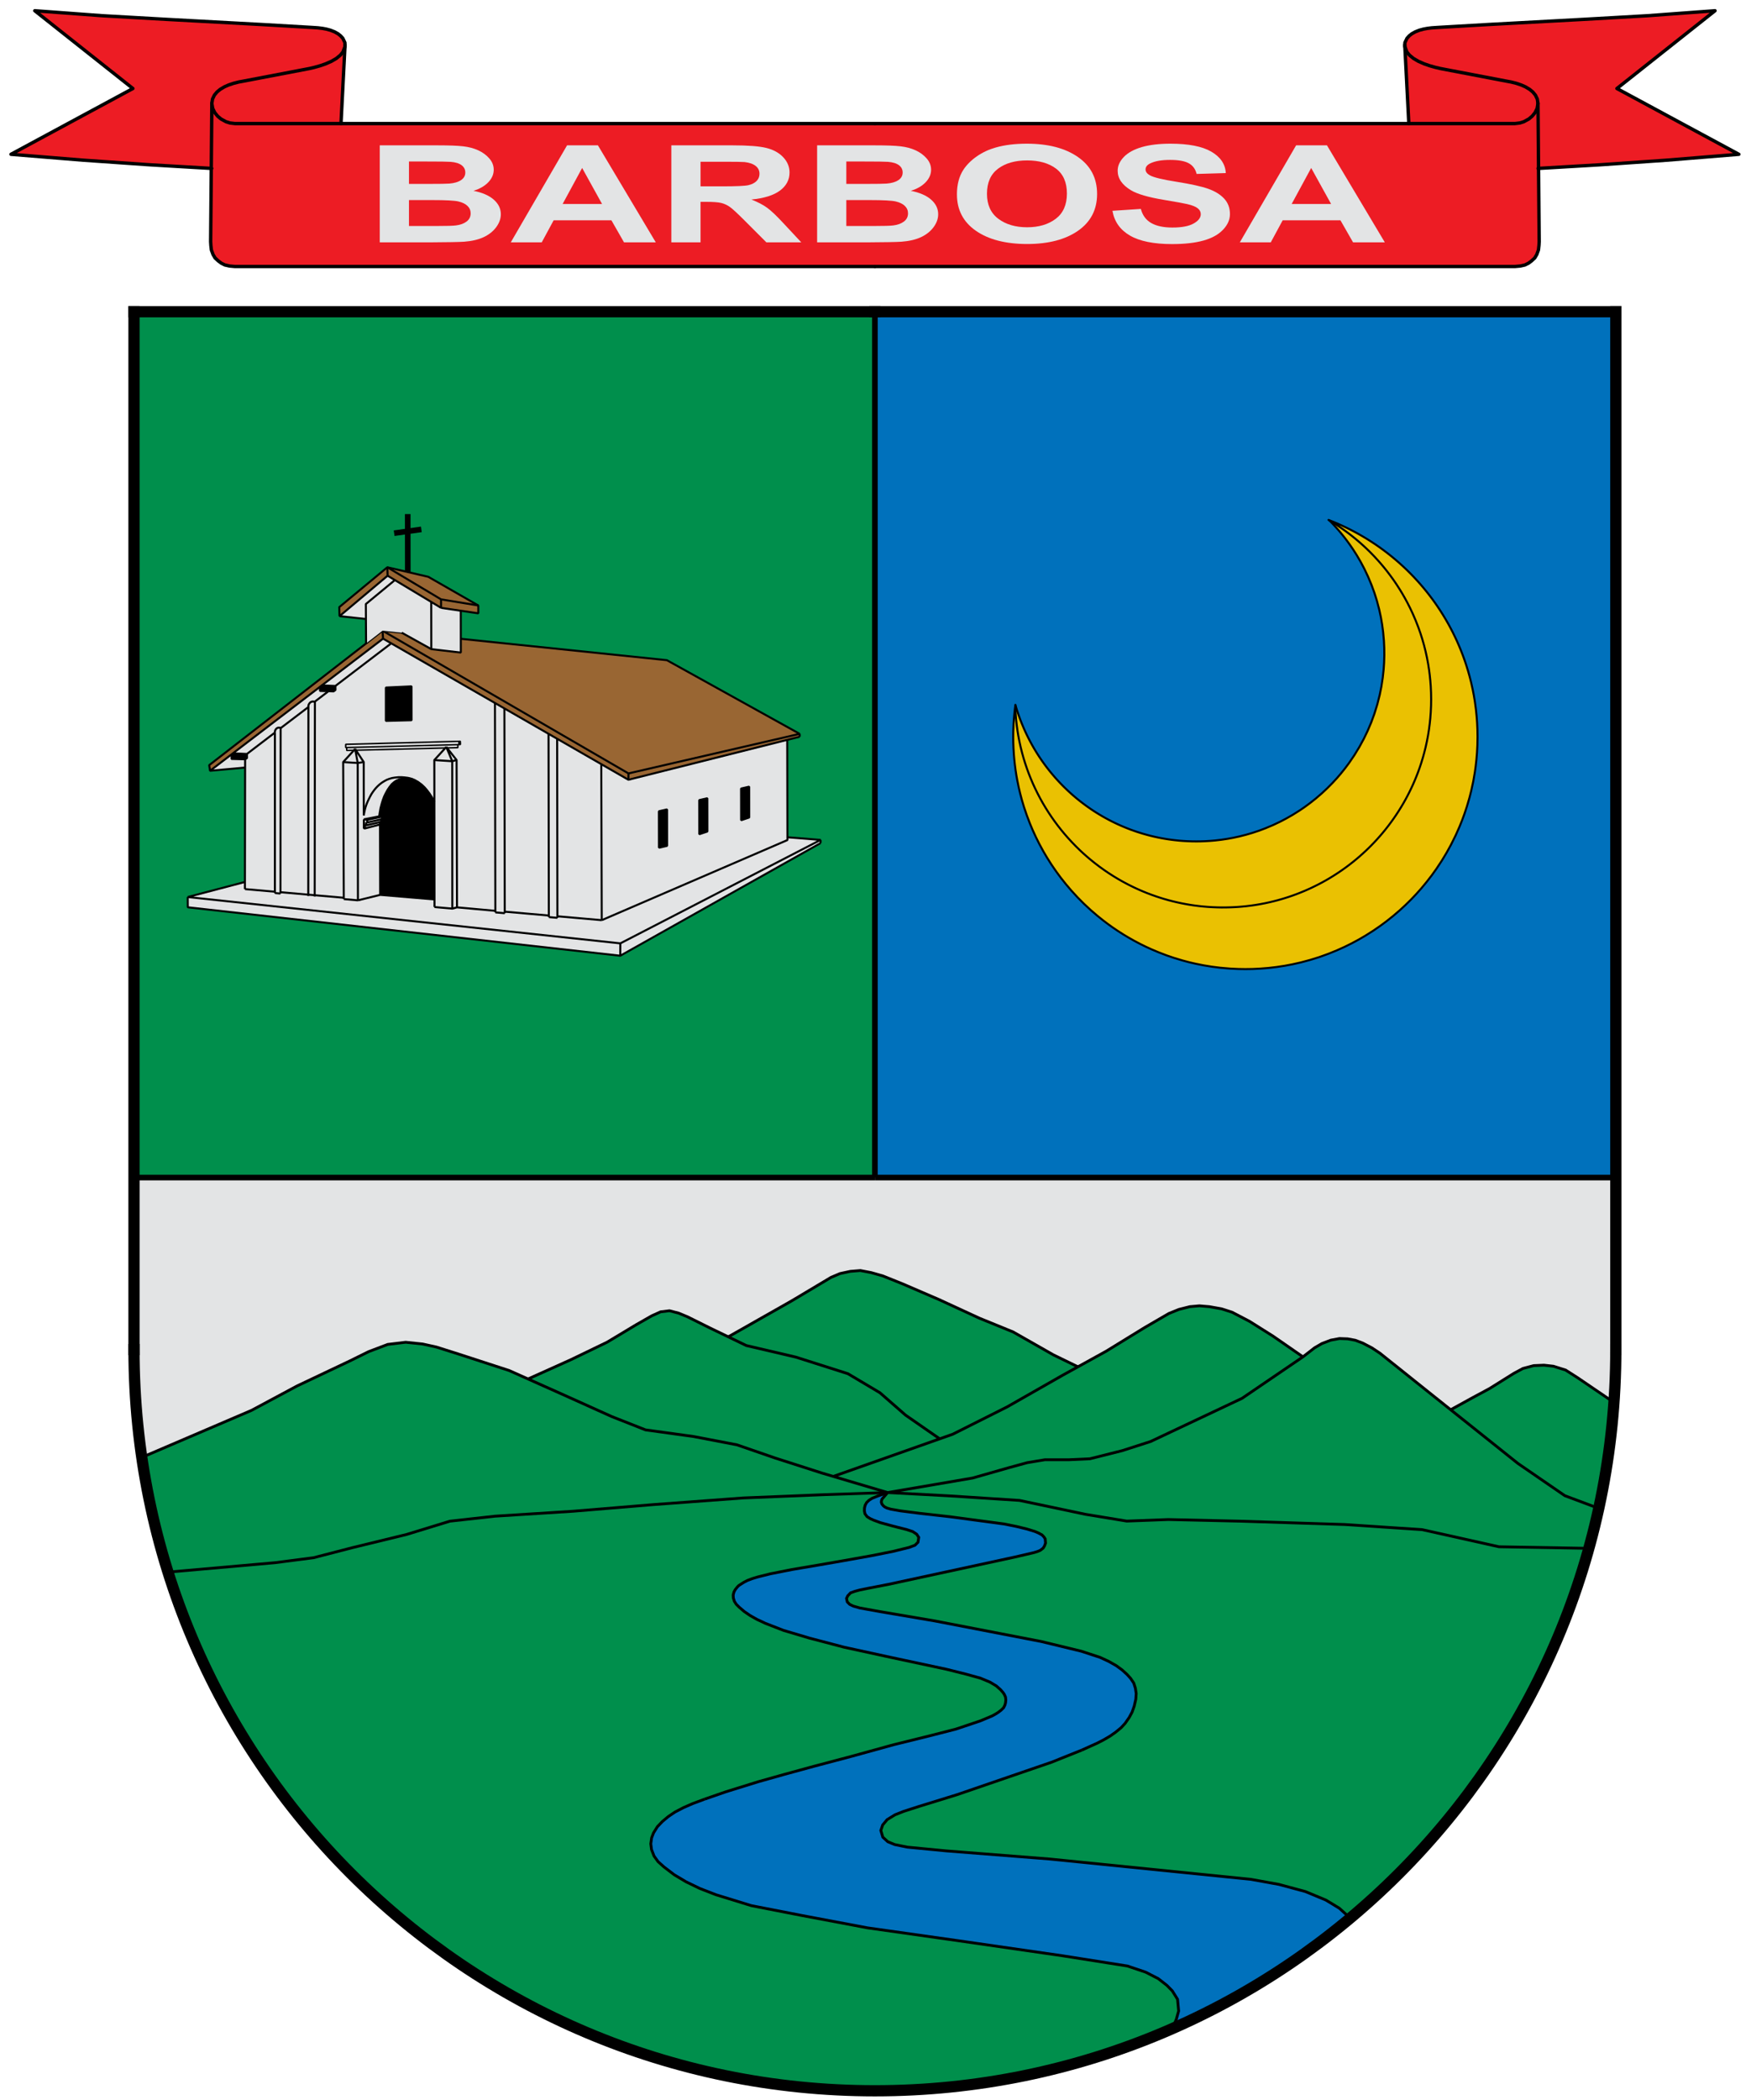 <?xml version="1.0" encoding="UTF-8" standalone="no"?>
<!-- Creator: CorelDRAW -->
<svg
   xmlns:dc="http://purl.org/dc/elements/1.1/"
   xmlns:cc="http://web.resource.org/cc/"
   xmlns:rdf="http://www.w3.org/1999/02/22-rdf-syntax-ns#"
   xmlns:svg="http://www.w3.org/2000/svg"
   xmlns="http://www.w3.org/2000/svg"
   xmlns:sodipodi="http://sodipodi.sourceforge.net/DTD/sodipodi-0.dtd"
   xmlns:inkscape="http://www.inkscape.org/namespaces/inkscape"
   xml:space="preserve"
   width="155.9mm"
   height="186.9mm"
   style="shape-rendering:geometricPrecision; text-rendering:geometricPrecision; image-rendering:optimizeQuality; fill-rule:evenodd; clip-rule:evenodd"
   viewBox="0 0 155.9 186.9"
   sodipodi:version="0.32"
   inkscape:version="0.45.1"
   version="1.0"
   sodipodi:docbase="C:\Documents and Settings\Administrador\Mis documentos\Mis imágenes"
   sodipodi:docname="Escudo de Barbosa 3.svg"
   inkscape:output_extension="org.inkscape.output.svg.inkscape"
   id="svg2"><sodipodi:namedview
   inkscape:window-height="721"
   inkscape:window-width="1024"
   inkscape:pageshadow="2"
   inkscape:pageopacity="0.0"
   guidetolerance="10.0"
   gridtolerance="10.0"
   objecttolerance="10.0"
   borderopacity="1.0"
   bordercolor="#666666"
   pagecolor="#ffffff"
   id="namedview255"
   inkscape:zoom="0.57078653"
   inkscape:cx="276.20078"
   inkscape:cy="261.0433"
   inkscape:window-x="-4"
   inkscape:window-y="-4"
   inkscape:current-layer="svg2" />
 <defs
   id="defs4">
  <style
   type="text/css"
   id="style6">
   
    .str1 {stroke:black;stroke-width:0.13;stroke-linejoin:bevel}
    .str3 {stroke:black;stroke-width:0.18;stroke-linejoin:round}
    .str2 {stroke:black;stroke-width:0.18;stroke-linejoin:bevel}
    .str4 {stroke:black;stroke-width:0.25}
    .str5 {stroke:black;stroke-width:0.3;stroke-linecap:round;stroke-linejoin:round}
    .str6 {stroke:black;stroke-width:0.5}
    .str0 {stroke:black;stroke-width:0.5;stroke-linejoin:bevel}
    .str7 {stroke:black;stroke-width:1;stroke-linecap:square}
    .fil8 {fill:none}
    .fil7 {fill:black}
    .fil2 {fill:#0071BC}
    .fil0 {fill:#008F4C}
    .fil6 {fill:#996633}
    .fil1 {fill:#E3E4E5}
    .fil3 {fill:#EAC102}
    .fil4 {fill:#ED1C24}
    .fil5 {fill:#E3E4E5;fill-rule:nonzero}
   
  </style>
 </defs>
 <g
   id="fondo">
  <sodipodi:namedview
   id="base"
   pagecolor="#ffffff"
   bordercolor="#666666"
   borderopacity="1.0"
   gridtolerance="10000"
   guidetolerance="10"
   objecttolerance="10"
   inkscape:pageopacity="0.0"
   inkscape:pageshadow="2"
   inkscape:zoom="0.34716322"
   inkscape:cx="151.39335"
   inkscape:cy="693.47191"
   inkscape:document-units="px"
   inkscape:current-layer="layer1"
   inkscape:window-width="1280"
   inkscape:window-height="753"
   inkscape:window-x="-4"
   inkscape:window-y="-4"
   showguides="true"
   showgrid="false"
   inkscape:guide-bbox="true"
   height="975px"
   width="550px" />
  <g
   id="layer4"
   inkscape:groupmode="layer"
   inkscape:label="Piezas">
  </g>
  <g
   id="layer5"
   inkscape:groupmode="layer"
   inkscape:label="Muebles">
  </g>
  <g
   id="layer2"
   inkscape:groupmode="layer"
   inkscape:label="Ornamento">
  </g>
  <g
   id="layer6"
   inkscape:groupmode="layer"
   inkscape:label="Borde 3px">
  </g>
  <polygon
   class="fil0"
   points="77.897,104.799 77.897,27.741 11.93,27.741 11.93,104.799 "
   id="polygon15" />
  <path
   class="fil1"
   d="M143.864 104.799l-65.967 0 -65.967 0 -0 15.306c0,36.433 29.535,65.967 65.967,65.967 36.432,0 65.967,-29.534 65.967,-65.967l0 -15.306z"
   id="path17" />
  <polygon
   class="fil2"
   points="77.897,104.799 143.864,104.799 143.864,27.741 77.897,27.741 "
   id="polygon19" />
  <polygon
   class="fil3"
   points="112.658,73.718 112.058,73.942 111.474,74.135 110.941,74.29 110.373,74.435 109.794,74.561 109.319,74.648 108.751,74.734 108.195,74.799 107.78,74.835 107.294,74.865 106.891,74.879 106.511,74.883 106.109,74.878 105.718,74.864 105.327,74.841 104.984,74.814 104.604,74.775 104.296,74.737 104.012,74.697 103.679,74.644 103.384,74.591 103.088,74.532 102.779,74.465 102.496,74.398 102.234,74.331 101.999,74.267 101.772,74.202 101.499,74.119 101.228,74.032 100.966,73.942 100.669,73.835 100.375,73.722 100.08,73.602 99.782,73.475 99.487,73.342 99.238,73.224 98.953,73.083 98.68,72.941 98.442,72.813 98.169,72.659 97.848,72.469 97.627,72.333 97.388,72.181 97.166,72.033 96.928,71.87 96.692,71.702 96.467,71.535 96.272,71.387 96.093,71.246 95.902,71.093 95.737,70.955 95.561,70.805 95.403,70.666 95.219,70.501 95.056,70.349 94.901,70.202 94.742,70.047 94.587,69.892 94.415,69.715 94.257,69.547 94.12,69.399 93.977,69.239 93.825,69.065 93.696,68.914 93.562,68.752 93.442,68.605 93.319,68.449 93.195,68.289 93.077,68.133 92.924,67.924 92.757,67.688 92.579,67.427 92.447,67.226 92.295,66.987 92.164,66.774 92.015,66.521 91.873,66.272 91.726,66.001 91.583,65.728 91.441,65.443 91.311,65.169 91.189,64.898 91.075,64.634 90.958,64.349 90.847,64.065 90.73,63.744 90.635,63.471 90.553,63.221 90.493,63.025 90.405,62.729 90.406,63.162 90.43,63.566 90.468,64.029 90.528,64.564 90.593,65.038 90.665,65.479 90.751,65.931 90.873,66.488 91.004,67.011 91.141,67.5 91.273,67.927 91.429,68.39 91.594,68.841 91.778,69.302 91.966,69.743 92.152,70.148 92.379,70.611 92.611,71.053 92.841,71.466 93.111,71.919 93.359,72.311 93.626,72.711 93.915,73.12 94.209,73.514 94.514,73.899 94.763,74.2 95.071,74.554 95.467,74.985 95.817,75.344 96.14,75.659 96.407,75.909 96.727,76.194 97.041,76.462 97.46,76.802 97.884,77.126 98.312,77.434 98.706,77.702 99.169,77.998 99.569,78.239 99.994,78.48 100.458,78.726 100.828,78.911 101.11,79.045 101.444,79.196 101.771,79.337 102.116,79.477 102.519,79.63 102.947,79.781 103.324,79.905 103.657,80.007 104.058,80.12 104.462,80.224 104.842,80.313 105.22,80.394 105.587,80.464 105.942,80.525 106.322,80.582 106.724,80.633 107.081,80.672 107.507,80.708 107.945,80.736 108.396,80.753 108.763,80.76 109.118,80.759 109.545,80.749 109.936,80.732 110.291,80.709 110.599,80.683 110.942,80.649 111.393,80.594 111.808,80.534 112.223,80.463 112.638,80.383 112.992,80.307 113.395,80.211 113.751,80.119 114.119,80.015 114.46,79.911 114.77,79.811 115.089,79.701 115.445,79.571 115.787,79.437 116.131,79.296 116.428,79.166 116.747,79.021 117.091,78.855 117.436,78.68 117.731,78.524 118.037,78.354 118.313,78.194 118.631,78.001 118.937,77.807 119.214,77.625 119.51,77.422 119.815,77.204 120.134,76.965 120.48,76.695 120.774,76.454 121.061,76.209 121.337,75.963 121.578,75.741 121.845,75.485 122.112,75.219 122.351,74.971 122.58,74.725 122.843,74.43 123.073,74.163 123.325,73.857 123.607,73.498 123.846,73.179 124.084,72.847 124.282,72.559 124.522,72.193 124.75,71.826 124.97,71.455 125.157,71.121 125.295,70.863 125.468,70.528 125.624,70.208 125.79,69.852 125.952,69.482 126.084,69.162 126.242,68.758 126.402,68.316 126.544,67.89 126.696,67.389 126.813,66.964 126.931,66.491 127.05,65.948 127.144,65.451 127.224,64.957 127.295,64.413 127.347,63.917 127.387,63.372 127.413,62.805 127.421,62.241 127.412,61.647 127.386,61.079 127.348,60.582 127.292,60.039 127.233,59.588 127.151,59.07 127.049,58.528 126.923,57.957 126.787,57.418 126.624,56.85 126.465,56.351 126.281,55.829 126.042,55.216 125.786,54.623 125.543,54.106 125.313,53.653 125.071,53.207 124.844,52.813 124.64,52.477 124.317,51.975 124.047,51.581 123.785,51.22 123.498,50.842 123.229,50.507 122.991,50.222 122.731,49.925 122.391,49.553 122.135,49.287 121.928,49.078 121.639,48.798 121.4,48.575 121.143,48.345 120.908,48.141 120.623,47.903 120.314,47.656 120.039,47.445 119.787,47.258 119.566,47.099 119.338,46.941 119.082,46.769 118.874,46.634 118.633,46.482 118.37,46.324 118.559,46.516 118.75,46.717 118.94,46.924 119.119,47.125 119.3,47.335 119.462,47.53 119.658,47.773 119.847,48.017 120.024,48.255 120.178,48.469 120.461,48.88 120.793,49.4 121.151,50.013 121.478,50.63 121.804,51.318 122.119,52.071 122.37,52.76 122.592,53.466 122.799,54.248 122.951,54.955 123.061,55.595 123.149,56.258 123.218,57.037 123.247,57.675 123.253,58.313 123.232,58.999 123.192,59.589 123.112,60.323 122.992,61.103 122.844,61.835 122.629,62.685 122.363,63.542 122.087,64.292 121.764,65.052 121.434,65.738 121.035,66.473 120.576,67.224 120.096,67.927 119.748,68.392 119.378,68.852 119.038,69.248 118.628,69.693 118.155,70.169 117.707,70.587 117.173,71.049 116.69,71.433 116.192,71.801 115.728,72.119 115.124,72.499 114.521,72.845 113.976,73.13 113.348,73.427 "
   id="polygon21" />
  <polygon
   class="fil3"
   points="118.313,78.194 118.037,78.354 117.731,78.524 117.436,78.68 117.091,78.855 116.747,79.021 116.428,79.166 116.131,79.296 115.787,79.437 115.445,79.571 115.089,79.701 114.77,79.811 114.46,79.911 114.119,80.015 113.751,80.119 113.395,80.211 112.992,80.307 112.638,80.383 112.223,80.463 111.808,80.534 111.393,80.594 110.942,80.649 110.599,80.683 110.291,80.709 109.936,80.732 109.545,80.749 109.118,80.759 108.763,80.76 108.396,80.753 107.945,80.736 107.507,80.708 107.081,80.672 106.724,80.633 106.322,80.582 105.942,80.525 105.587,80.464 105.22,80.394 104.842,80.313 104.462,80.224 104.058,80.12 103.657,80.007 103.324,79.905 102.947,79.781 102.519,79.63 102.116,79.477 101.771,79.337 101.444,79.196 101.11,79.045 100.828,78.911 100.458,78.726 99.994,78.48 99.569,78.239 99.169,77.998 98.706,77.702 98.312,77.434 97.884,77.126 97.46,76.802 97.041,76.462 96.727,76.194 96.407,75.909 96.14,75.659 95.817,75.344 95.467,74.985 95.071,74.554 94.763,74.2 94.514,73.899 94.209,73.514 93.915,73.12 93.626,72.711 93.359,72.311 93.111,71.919 92.841,71.466 92.611,71.053 92.379,70.611 92.152,70.148 91.966,69.743 91.778,69.302 91.594,68.841 91.429,68.39 91.273,67.927 91.141,67.5 91.004,67.011 90.873,66.488 90.751,65.931 90.665,65.479 90.593,65.038 90.528,64.564 90.468,64.029 90.43,63.566 90.406,63.162 90.405,62.729 90.367,63.026 90.313,63.506 90.271,63.987 90.243,64.412 90.216,65.098 90.211,65.576 90.216,66.044 90.235,66.587 90.267,67.108 90.309,67.605 90.361,68.077 90.427,68.575 90.501,69.047 90.582,69.495 90.694,70.04 90.834,70.631 90.984,71.196 91.175,71.834 91.415,72.542 91.693,73.276 91.952,73.891 92.235,74.506 92.533,75.102 92.902,75.78 93.225,76.328 93.601,76.921 94.004,77.511 94.415,78.072 94.893,78.676 95.378,79.247 95.94,79.859 96.514,80.436 97.098,80.979 97.71,81.506 98.213,81.909 98.658,82.246 99.085,82.551 99.536,82.856 100.011,83.16 100.484,83.444 100.982,83.725 101.506,84.002 101.998,84.245 102.546,84.496 103.181,84.763 103.866,85.025 104.531,85.252 105.261,85.472 105.876,85.636 106.44,85.767 107.152,85.91 107.906,86.033 108.617,86.123 109.519,86.202 110.277,86.237 110.881,86.246 111.507,86.237 112.218,86.203 112.974,86.141 113.639,86.063 114.393,85.949 115.059,85.823 115.821,85.652 116.676,85.422 117.478,85.171 118.281,84.881 119.047,84.569 119.705,84.272 120.313,83.972 120.986,83.611 121.589,83.258 122.288,82.815 122.872,82.413 123.443,81.991 124.05,81.507 124.635,81.005 125.129,80.549 125.63,80.056 126.115,79.546 126.559,79.046 127.012,78.499 127.465,77.915 127.879,77.338 128.372,76.594 128.8,75.884 129.189,75.178 129.613,74.324 129.956,73.55 130.179,72.996 130.386,72.433 130.608,71.765 130.831,71.002 130.987,70.39 131.172,69.536 131.312,68.73 131.385,68.206 131.454,67.593 131.505,66.966 131.538,66.327 131.551,65.576 131.541,64.933 131.513,64.319 131.471,63.751 131.408,63.136 131.319,62.473 131.229,61.925 131.124,61.378 130.99,60.773 130.851,60.225 130.718,59.751 130.576,59.287 130.443,58.884 130.323,58.542 130.21,58.239 130.063,57.862 129.917,57.509 129.722,57.063 129.543,56.68 129.348,56.281 129.188,55.971 129.023,55.663 128.852,55.358 128.671,55.047 128.456,54.693 128.217,54.316 127.981,53.962 127.768,53.654 127.53,53.325 127.297,53.015 127.005,52.643 126.728,52.306 126.477,52.012 126.199,51.699 125.879,51.354 125.558,51.023 125.26,50.728 124.937,50.422 124.601,50.117 124.258,49.819 123.902,49.523 123.512,49.214 123.173,48.958 122.837,48.714 122.494,48.475 122.16,48.253 121.855,48.058 121.606,47.904 121.323,47.735 121.038,47.57 120.741,47.405 120.455,47.253 120.111,47.077 119.782,46.916 119.46,46.766 119.107,46.608 118.75,46.457 118.342,46.295 118.37,46.324 118.633,46.482 118.874,46.634 119.082,46.769 119.338,46.941 119.566,47.099 119.787,47.258 120.039,47.445 120.314,47.656 120.623,47.903 120.908,48.141 121.143,48.345 121.4,48.575 121.639,48.798 121.928,49.078 122.135,49.287 122.391,49.553 122.731,49.925 122.991,50.222 123.229,50.507 123.498,50.842 123.785,51.22 124.047,51.581 124.317,51.975 124.64,52.477 124.844,52.813 125.071,53.207 125.313,53.653 125.543,54.106 125.786,54.623 126.042,55.216 126.281,55.829 126.465,56.351 126.624,56.85 126.787,57.418 126.923,57.957 127.049,58.528 127.151,59.07 127.233,59.588 127.292,60.039 127.348,60.582 127.386,61.079 127.412,61.647 127.421,62.241 127.413,62.805 127.387,63.372 127.347,63.917 127.295,64.413 127.224,64.957 127.144,65.451 127.05,65.948 126.931,66.491 126.813,66.964 126.696,67.389 126.544,67.89 126.402,68.316 126.242,68.758 126.084,69.162 125.952,69.482 125.79,69.852 125.624,70.208 125.468,70.528 125.295,70.863 125.157,71.121 124.97,71.455 124.75,71.826 124.522,72.193 124.282,72.559 124.084,72.847 123.846,73.179 123.607,73.498 123.325,73.857 123.073,74.163 122.843,74.43 122.58,74.725 122.351,74.971 122.112,75.219 121.845,75.485 121.578,75.741 121.337,75.963 121.061,76.209 120.774,76.454 120.48,76.695 120.134,76.965 119.815,77.204 119.51,77.422 119.214,77.625 118.937,77.807 118.631,78.001 "
   id="polygon23" />
  <path
   class="fil0"
   d="M51.049 134.494l7.138 -0.591 7.995 -0.591 7.281 -0.295 5.567 -0.183 -4.84 -1.437 -1.013 -0.3 -4.14 -1.33 -3.426 -1.182 -3.855 -0.739 -4.283 -0.591 -2.998 -1.182 -4.426 -1.994 -4.711 -2.105 -4.479 -1.458 -2.003 -0.634 -1.228 -0.271 -1.507 -0.155 -1.598 0.192 -1.692 0.64 -1.698 0.838 -4.676 2.216 -4.069 2.18 -9.764 4.182c0.51,3.5 1.295,6.911 2.332,10.21l9.538 -0.84 3.426 -0.443 3.426 -0.886 4.854 -1.182 3.855 -1.182 3.997 -0.443 6.996 -0.443z"
   id="path25" />
  <polygon
   class="fil0"
   points="69.037,129.767 73.178,131.096 74.19,131.397 83.665,128.05 80.627,125.943 78.347,123.952 75.496,122.256 70.865,120.781 66.447,119.749 64.843,118.974 63.24,118.2 61.218,117.195 60.426,116.865 59.606,116.652 58.819,116.748 58.026,117.106 56.656,117.888 54.047,119.454 50.841,121.002 47.014,122.724 50.049,124.08 54.475,126.073 57.473,127.255 61.756,127.846 65.611,128.585 "
   id="polygon27" />
  <polygon
   class="fil0"
   points="84.831,127.639 89.677,125.205 94.594,122.403 95.972,121.642 93.777,120.572 90.208,118.542 87.185,117.308 83.587,115.649 80.345,114.252 78.599,113.551 77.566,113.258 76.604,113.073 75.714,113.145 74.787,113.345 73.988,113.684 70.512,115.758 64.843,118.974 66.447,119.749 70.865,120.781 75.496,122.256 78.347,123.952 80.627,125.943 83.665,128.05 "
   id="polygon29" />
  <path
   class="fil0"
   d="M79.03 132.833l0.002 -0 -0.002 0zm18.012 -3.007l2.874 -0.722 2.529 -0.815 8.138 -3.841 5.425 -3.693 -2.672 -1.848 -2.076 -1.306 -1.56 -0.816 -0.936 -0.303 -1.096 -0.194 -0.879 -0.074 -0.849 0.074 -0.971 0.243 -0.899 0.364 -2.155 1.251 -3.421 2.102 -2.523 1.394 -1.378 0.761 -4.917 2.802 -4.846 2.433 -1.166 0.412 -9.475 3.346 4.84 1.437 0.002 -0 7.566 -1.294 3.254 -0.927 1.608 -0.44 1.563 -0.259 2.106 0 1.914 -0.088z"
   id="path31" />
  <path
   class="fil0"
   d="M110.44 135.38l9.28 0.295 6.906 0.458 6.831 1.523 8.007 0.14c0.326,-1.172 0.62,-2.357 0.881,-3.555l-3.019 -1.129 -4.18 -2.873 -4.021 -3.21 -2.576 -2.056 -5.684 -4.54 -0.724 -0.48 -0.809 -0.425 -0.666 -0.251 -0.678 -0.126 -0.726 -0.028 -0.778 0.146 -0.793 0.304 -0.651 0.379 -1.032 0.802 -5.425 3.693 -8.138 3.841 -2.529 0.815 -2.874 0.722 -1.914 0.088 -2.106 0 -1.563 0.259 -1.608 0.44 -3.254 0.927 -7.566 1.294 5.46 0.293 6.281 0.406 5.872 1.238 3.676 0.602 3.694 -0.14 6.425 0.148z"
   id="path33" />
  <path
   class="fil0"
   d="M135.147 130.24l4.18 2.873 3.019 1.129c0.67,-3.069 1.127,-6.217 1.353,-9.429l-3.249 -2.209 -1.055 -0.672 -1.089 -0.343 -0.843 -0.093 -0.909 0.039 -0.961 0.254 -0.817 0.44 -2.162 1.349 -1.463 0.787 -1.992 1.095 1.965 1.569 4.021 3.21z"
   id="path35" />
  <path
   class="fil0"
   d="M69.858 157.908l2.641 -0.721 3.303 -0.874 3.766 -1.039 3.112 -0.767 2.431 -0.622 2.178 -0.733 1.043 -0.437 0.316 -0.174 0.226 -0.143 0.255 -0.194 0.222 -0.215 0.121 -0.233 0.057 -0.205 0.027 -0.259 -0.03 -0.261 -0.1 -0.222 -0.113 -0.172 -0.233 -0.266 -0.379 -0.333 -0.568 -0.339 -0.84 -0.349 -1.299 -0.36 -1.738 -0.434 -4.964 -1.061 -4.13 -0.898 -3.081 -0.809 -2.309 -0.686 -1.626 -0.631 -0.318 -0.152 -0.414 -0.19 -0.625 -0.353 -0.529 -0.361 -0.453 -0.388 -0.257 -0.258 -0.168 -0.266 -0.091 -0.296 -0.012 -0.259 0.066 -0.259 0.111 -0.21 0.085 -0.107 0.123 -0.149 0.125 -0.125 0.132 -0.083 0.303 -0.194 0.333 -0.17 0.423 -0.16 0.45 -0.139 1.17 -0.292 1.912 -0.378 2.344 -0.397 2.249 -0.391 2.45 -0.437 1.951 -0.389 1.446 -0.358 0.518 -0.196 0.262 -0.263 0.068 -0.434 -0.183 -0.28 -0.346 -0.229 -0.535 -0.18 -1.248 -0.317 -1.121 -0.307 -0.583 -0.216 -0.288 -0.129 -0.295 -0.182 -0.191 -0.261 -0.05 -0.256 0.011 -0.267 0.065 -0.248 0.131 -0.233 0.219 -0.205 0.259 -0.162 0.494 -0.201 0.892 -0.312 -5.567 0.183 -7.281 0.295 -7.995 0.591 -7.138 0.591 -6.996 0.443 -3.997 0.443 -3.855 1.182 -4.854 1.182 -3.426 0.886 -3.426 0.443 -9.538 0.84c8.412,26.754 33.41,46.159 62.941,46.159 9.414,0 18.367,-1.972 26.469,-5.525l0.368 -0.839 0.207 -0.737 -0.097 -1.04 -0.468 -0.75 -0.482 -0.491 -0.767 -0.598 -1.121 -0.576 -1.631 -0.549 -5.804 -0.917 -9.47 -1.366 -7.873 -1.115 -5.807 -1.092 -4.527 -0.883 -3.149 -0.971 -1.428 -0.553 -1.23 -0.594 -1.053 -0.628 -0.915 -0.696 -0.525 -0.469 -0.36 -0.502 -0.223 -0.575 -0.069 -0.515 0.076 -0.529 0.169 -0.44 0.343 -0.551 0.443 -0.462 0.531 -0.441 0.592 -0.401 0.761 -0.396 0.816 -0.358 1.067 -0.397 1.884 -0.652 2.874 -0.893 2.362 -0.665z"
   id="path37" />
  <path
   class="fil0"
   d="M119.245 169.825l0.974 0.883c10.095,-8.452 17.623,-19.869 21.246,-32.911l-8.007 -0.14 -6.831 -1.523 -6.906 -0.458 -9.28 -0.295 -6.425 -0.148 -3.694 0.14 -3.676 -0.602 -5.872 -1.238 -6.281 -0.406 -5.46 -0.293 -0.493 0.572 -0.052 0.137 -0.019 0.146 0.053 0.165 0.115 0.145 0.119 0.102 0.192 0.101 0.359 0.107 0.862 0.152 1.726 0.22 2.705 0.305 4.814 0.646 1.078 0.217 0.919 0.223 0.715 0.218 0.334 0.141 0.316 0.173 0.159 0.163 0.122 0.182 0.032 0.381 -0.092 0.252 -0.12 0.197 -0.257 0.197 -0.261 0.109 -0.315 0.095 -0.748 0.176 -0.935 0.215 -11.237 2.427 -1.855 0.359 -0.746 0.153 -0.419 0.114 -0.373 0.135 -0.251 0.261 -0.113 0.234 0.067 0.306 0.216 0.221 0.315 0.155 0.583 0.166 1.806 0.327 4.879 0.829 9.47 1.829 3.568 0.866 1.673 0.549 0.776 0.359 0.663 0.377 0.512 0.375 0.45 0.408 0.318 0.353 0.277 0.412 0.145 0.453 0.073 0.475 -0.035 0.511 -0.142 0.617 -0.188 0.532 -0.262 0.483 -0.362 0.519 -0.353 0.382 -0.493 0.405 -0.5 0.35 -0.583 0.339 -0.54 0.277 -1.391 0.627 -2.685 1.076 -8.412 2.887 -3.401 1.05 -1.366 0.44 -0.762 0.303 -0.7 0.43 -0.394 0.473 -0.168 0.489 0.18 0.6 0.443 0.404 0.616 0.254 1.117 0.227 3.432 0.332 9.264 0.728 17.903 1.808 2.483 0.448 2.365 0.639 1.828 0.759 1.19 0.722z"
   id="path39" />
  <path
   class="fil2"
   d="M79.032 132.833l-0.002 0 0.002 -0zm37.196 35.51l-2.365 -0.639 -2.483 -0.448 -17.903 -1.808 -9.264 -0.728 -3.432 -0.332 -1.117 -0.227 -0.616 -0.254 -0.443 -0.404 -0.18 -0.6 0.168 -0.489 0.394 -0.473 0.7 -0.43 0.762 -0.303 1.366 -0.44 3.401 -1.05 8.412 -2.887 2.685 -1.076 1.391 -0.627 0.54 -0.277 0.583 -0.339 0.5 -0.35 0.493 -0.405 0.353 -0.382 0.362 -0.519 0.262 -0.483 0.188 -0.532 0.142 -0.617 0.035 -0.511 -0.073 -0.475 -0.145 -0.453 -0.277 -0.412 -0.318 -0.353 -0.45 -0.408 -0.512 -0.375 -0.663 -0.377 -0.776 -0.359 -1.673 -0.549 -3.568 -0.866 -9.47 -1.829 -4.879 -0.829 -1.806 -0.327 -0.583 -0.166 -0.315 -0.155 -0.216 -0.221 -0.067 -0.306 0.113 -0.234 0.251 -0.261 0.373 -0.135 0.419 -0.114 0.746 -0.153 1.855 -0.359 11.237 -2.427 0.935 -0.215 0.748 -0.176 0.315 -0.095 0.261 -0.109 0.257 -0.197 0.12 -0.197 0.092 -0.252 -0.032 -0.381 -0.122 -0.182 -0.159 -0.163 -0.316 -0.173 -0.334 -0.141 -0.715 -0.218 -0.919 -0.223 -1.078 -0.217 -4.814 -0.646 -2.705 -0.305 -1.726 -0.22 -0.862 -0.152 -0.359 -0.107 -0.192 -0.101 -0.119 -0.102 -0.115 -0.145 -0.053 -0.165 0.019 -0.146 0.052 -0.137 0.493 -0.572 -0.002 0 -0.892 0.312 -0.494 0.201 -0.259 0.162 -0.219 0.205 -0.131 0.233 -0.065 0.248 -0.011 0.267 0.05 0.256 0.191 0.261 0.295 0.182 0.288 0.129 0.583 0.216 1.121 0.307 1.248 0.317 0.535 0.18 0.346 0.229 0.183 0.28 -0.068 0.434 -0.262 0.263 -0.518 0.196 -1.446 0.358 -1.951 0.389 -2.45 0.437 -2.249 0.391 -2.344 0.397 -1.912 0.378 -1.17 0.292 -0.45 0.139 -0.423 0.16 -0.333 0.17 -0.303 0.194 -0.132 0.083 -0.125 0.125 -0.123 0.149 -0.085 0.107 -0.111 0.21 -0.066 0.259 0.012 0.259 0.091 0.296 0.168 0.266 0.257 0.258 0.453 0.388 0.529 0.361 0.625 0.353 0.414 0.19 0.318 0.152 1.626 0.631 2.309 0.686 3.081 0.809 4.13 0.898 4.964 1.061 1.738 0.434 1.299 0.36 0.84 0.349 0.568 0.339 0.379 0.333 0.233 0.266 0.113 0.172 0.1 0.222 0.03 0.261 -0.027 0.259 -0.057 0.205 -0.121 0.233 -0.222 0.215 -0.255 0.194 -0.226 0.143 -0.316 0.174 -1.043 0.437 -2.178 0.733 -2.431 0.622 -3.112 0.767 -3.766 1.039 -3.303 0.874 -2.641 0.721 -2.362 0.665 -2.874 0.893 -1.883 0.652 -1.067 0.397 -0.816 0.358 -0.761 0.396 -0.592 0.401 -0.531 0.441 -0.443 0.462 -0.343 0.551 -0.169 0.44 -0.076 0.529 0.069 0.515 0.223 0.575 0.36 0.502 0.525 0.469 0.915 0.696 1.053 0.628 1.23 0.594 1.428 0.553 3.149 0.971 4.527 0.883 5.807 1.092 7.873 1.115 9.47 1.366 5.804 0.917 1.631 0.549 1.121 0.576 0.767 0.598 0.482 0.491 0.468 0.75 0.097 1.04 -0.207 0.737 -0.368 0.839c5.761,-2.527 11.092,-5.853 15.853,-9.839l-0.974 -0.883 -1.19 -0.722 -1.828 -0.759z"
   id="path41" />
  <polygon
   class="fil4"
   points="77.897,10.998 30.36,10.998 20.915,10.998 20.477,10.945 20.123,10.833 19.678,10.591 19.375,10.335 19.125,10.028 18.942,9.66 18.862,9.211 18.811,14.986 18.754,21.511 18.774,21.841 18.819,22.245 18.968,22.652 19.15,22.96 19.434,23.222 19.706,23.424 20.021,23.581 20.436,23.675 20.915,23.718 77.897,23.718 134.88,23.718 135.359,23.675 135.774,23.581 136.089,23.424 136.361,23.222 136.645,22.96 136.827,22.652 136.976,22.245 137.021,21.841 137.04,21.511 136.984,14.986 136.933,9.211 136.853,9.66 136.67,10.028 136.42,10.335 136.117,10.591 135.672,10.833 135.317,10.945 134.88,10.998 125.434,10.998 "
   id="polygon43" />
  <polygon
   class="fil4"
   points="136.933,9.211 136.984,14.986 142.329,14.674 142.729,14.648 148.402,14.255 154.819,13.732 143.962,7.877 152.699,0.955 146.685,1.399 140.954,1.725 132.474,2.184 128.034,2.441 127.475,2.478 127.088,2.526 126.745,2.59 126.373,2.69 126.002,2.836 125.7,3.006 125.468,3.19 125.271,3.408 125.086,3.795 125.083,4.147 125.262,4.625 125.491,4.908 125.854,5.204 126.286,5.456 126.802,5.682 127.289,5.851 127.803,5.996 128.228,6.096 134.06,7.21 134.528,7.296 135.001,7.415 135.443,7.564 135.819,7.731 136.195,7.956 136.471,8.184 136.705,8.466 136.873,8.812 "
   id="polygon45" />
  <polygon
   class="fil4"
   points="125.083,4.147 125.434,10.998 134.88,10.998 135.317,10.945 135.672,10.833 136.117,10.591 136.42,10.335 136.67,10.028 136.853,9.66 136.933,9.211 136.873,8.812 136.705,8.466 136.471,8.184 136.195,7.956 135.819,7.731 135.443,7.564 135.001,7.415 134.528,7.296 134.06,7.21 128.228,6.096 127.803,5.996 127.289,5.851 126.802,5.682 126.286,5.456 125.854,5.204 125.491,4.908 125.262,4.625 "
   id="polygon47" />
  <polygon
   class="fil4"
   points="21.735,7.21 27.567,6.096 27.992,5.996 28.506,5.851 28.993,5.682 29.508,5.456 29.941,5.204 30.304,4.908 30.533,4.625 30.712,4.147 30.708,3.795 30.524,3.408 30.326,3.19 30.095,3.006 29.793,2.836 29.422,2.69 29.05,2.59 28.707,2.526 28.32,2.478 27.761,2.441 23.321,2.184 14.841,1.725 9.11,1.399 3.096,0.955 11.833,7.877 0.976,13.732 7.393,14.255 13.066,14.648 13.466,14.674 18.811,14.986 18.862,9.211 18.922,8.812 19.089,8.466 19.324,8.184 19.6,7.956 19.976,7.731 20.351,7.564 20.794,7.415 21.266,7.296 "
   id="polygon49" />
  <polygon
   class="fil4"
   points="30.36,10.998 30.712,4.147 30.533,4.625 30.304,4.908 29.941,5.204 29.508,5.456 28.993,5.682 28.506,5.851 27.992,5.996 27.567,6.096 21.735,7.21 21.266,7.296 20.794,7.415 20.351,7.564 19.976,7.731 19.6,7.956 19.324,8.184 19.089,8.466 18.922,8.812 18.862,9.211 18.942,9.66 19.125,10.028 19.375,10.335 19.678,10.591 20.123,10.833 20.477,10.945 20.915,10.998 "
   id="polygon51" />
  <path
   class="fil5"
   d="M33.812 12.935l5.144 0c1.018,0 1.779,0.028 2.28,0.086 0.5,0.056 0.947,0.175 1.342,0.356 0.395,0.181 0.722,0.42 0.986,0.722 0.264,0.3 0.395,0.637 0.395,1.009 0,0.404 -0.162,0.776 -0.485,1.114 -0.327,0.338 -0.767,0.591 -1.321,0.76 0.782,0.153 1.387,0.414 1.806,0.782 0.422,0.37 0.632,0.804 0.632,1.303 0,0.392 -0.135,0.774 -0.407,1.146 -0.273,0.37 -0.644,0.667 -1.115,0.889 -0.47,0.221 -1.052,0.358 -1.743,0.41 -0.431,0.03 -1.477,0.05 -3.134,0.058l-4.38 0 0 -8.634zm2.6 1.437l0 1.996 1.701 0c1.013,0 1.642,-0.01 1.887,-0.03 0.443,-0.034 0.794,-0.137 1.048,-0.308 0.255,-0.171 0.38,-0.396 0.38,-0.675 0,-0.267 -0.108,-0.484 -0.327,-0.651 -0.222,-0.167 -0.548,-0.267 -0.98,-0.301 -0.258,-0.02 -0.998,-0.03 -2.22,-0.03l-1.492 0zm0 3.434l0 2.308 2.402 0c0.938,0 1.531,-0.016 1.782,-0.052 0.386,-0.046 0.701,-0.163 0.944,-0.344 0.243,-0.183 0.365,-0.428 0.365,-0.734 0,-0.259 -0.096,-0.478 -0.282,-0.659 -0.189,-0.181 -0.458,-0.314 -0.812,-0.396 -0.353,-0.082 -1.123,-0.123 -2.304,-0.123l-2.097 0z"
   id="path53" />
  <path
   id="1"
   class="fil5"
   d="M58.388 21.569l-2.828 0 -1.123 -1.962 -5.144 0 -1.06 1.962 -2.756 0 5.012 -8.634 2.747 0 5.152 8.634zm-4.784 -3.416l-1.773 -3.204 -1.737 3.204 3.511 0z" />
  <path
   id="12"
   class="fil5"
   d="M59.772 21.569l0 -8.634 5.47 0c1.375,0 2.373,0.078 2.996,0.233 0.623,0.155 1.123,0.43 1.498,0.826 0.374,0.398 0.56,0.85 0.56,1.361 0,0.647 -0.285,1.184 -0.851,1.606 -0.566,0.42 -1.417,0.688 -2.546,0.796 0.563,0.221 1.028,0.462 1.393,0.726 0.365,0.263 0.857,0.73 1.477,1.401l1.573 1.685 -3.107 0 -1.878 -1.88c-0.668,-0.671 -1.123,-1.094 -1.369,-1.268 -0.246,-0.175 -0.506,-0.293 -0.782,-0.36 -0.276,-0.064 -0.71,-0.097 -1.309,-0.097l-0.524 0 0 3.604 -2.6 0zm2.6 -4.984l1.92 0c1.246,0 2.025,-0.034 2.337,-0.105 0.309,-0.07 0.551,-0.193 0.728,-0.366 0.174,-0.173 0.264,-0.388 0.264,-0.647 0,-0.291 -0.117,-0.525 -0.347,-0.704 -0.231,-0.179 -0.557,-0.291 -0.98,-0.34 -0.21,-0.018 -0.842,-0.028 -1.896,-0.028l-2.025 0 0 2.189z" />
  <path
   id="123"
   class="fil5"
   d="M72.752 12.935l5.144 0c1.018,0 1.779,0.028 2.28,0.086 0.5,0.056 0.947,0.175 1.342,0.356 0.395,0.181 0.722,0.42 0.986,0.722 0.264,0.3 0.395,0.637 0.395,1.009 0,0.404 -0.162,0.776 -0.485,1.114 -0.327,0.338 -0.767,0.591 -1.321,0.76 0.782,0.153 1.387,0.414 1.806,0.782 0.422,0.37 0.632,0.804 0.632,1.303 0,0.392 -0.135,0.774 -0.407,1.146 -0.273,0.37 -0.644,0.667 -1.115,0.889 -0.47,0.221 -1.052,0.358 -1.743,0.41 -0.431,0.03 -1.477,0.05 -3.134,0.058l-4.38 0 0 -8.634zm2.6 1.437l0 1.996 1.701 0c1.013,0 1.642,-0.01 1.887,-0.03 0.443,-0.034 0.794,-0.137 1.048,-0.308 0.255,-0.171 0.38,-0.396 0.38,-0.675 0,-0.267 -0.108,-0.484 -0.327,-0.651 -0.222,-0.167 -0.548,-0.267 -0.98,-0.301 -0.258,-0.02 -0.998,-0.03 -2.22,-0.03l-1.492 0zm0 3.434l0 2.308 2.402 0c0.938,0 1.531,-0.016 1.782,-0.052 0.386,-0.046 0.701,-0.163 0.944,-0.344 0.243,-0.183 0.365,-0.428 0.365,-0.734 0,-0.259 -0.096,-0.478 -0.282,-0.659 -0.189,-0.181 -0.458,-0.314 -0.812,-0.396 -0.353,-0.082 -1.123,-0.123 -2.304,-0.123l-2.097 0z" />
  <path
   id="1234"
   class="fil5"
   d="M85.199 17.305c0,-0.881 0.195,-1.618 0.587,-2.215 0.294,-0.438 0.692,-0.834 1.198,-1.184 0.506,-0.348 1.061,-0.607 1.663,-0.776 0.803,-0.229 1.726,-0.342 2.774,-0.342 1.896,0 3.412,0.394 4.55,1.184 1.138,0.788 1.708,1.886 1.708,3.291 0,1.395 -0.566,2.485 -1.695,3.273 -1.129,0.786 -2.639,1.18 -4.527,1.18 -1.914,0 -3.436,-0.392 -4.565,-1.174 -1.129,-0.784 -1.692,-1.863 -1.692,-3.236zm2.675 -0.058c0,0.977 0.339,1.719 1.01,2.223 0.674,0.505 1.528,0.756 2.564,0.756 1.034,0 1.884,-0.249 2.549,-0.752 0.662,-0.501 0.995,-1.25 0.995,-2.252 0,-0.989 -0.324,-1.727 -0.968,-2.215 -0.647,-0.486 -1.507,-0.73 -2.576,-0.73 -1.072,0 -1.935,0.247 -2.591,0.74 -0.653,0.493 -0.983,1.234 -0.983,2.229z" />
  <path
   id="12345"
   class="fil5"
   d="M99.048 18.761l2.528 -0.167c0.15,0.571 0.458,0.989 0.926,1.256 0.464,0.265 1.091,0.4 1.881,0.4 0.836,0 1.468,-0.119 1.89,-0.358 0.425,-0.237 0.638,-0.515 0.638,-0.832 0,-0.205 -0.09,-0.378 -0.27,-0.521 -0.177,-0.145 -0.488,-0.269 -0.935,-0.374 -0.302,-0.072 -0.998,-0.197 -2.079,-0.378 -1.393,-0.231 -2.37,-0.517 -2.93,-0.854 -0.791,-0.474 -1.186,-1.053 -1.186,-1.737 0,-0.44 0.186,-0.85 0.557,-1.234 0.371,-0.382 0.908,-0.673 1.606,-0.875 0.701,-0.199 1.543,-0.299 2.531,-0.299 1.618,0 2.831,0.237 3.649,0.712 0.815,0.476 1.243,1.11 1.285,1.904l-2.597 0.076c-0.111,-0.444 -0.35,-0.764 -0.716,-0.957 -0.365,-0.195 -0.914,-0.291 -1.645,-0.291 -0.755,0 -1.348,0.102 -1.773,0.312 -0.276,0.133 -0.413,0.312 -0.413,0.535 0,0.205 0.129,0.38 0.386,0.525 0.327,0.185 1.123,0.378 2.388,0.577 1.264,0.201 2.199,0.408 2.804,0.621 0.605,0.215 1.079,0.507 1.423,0.878 0.342,0.372 0.512,0.83 0.512,1.375 0,0.494 -0.204,0.959 -0.614,1.389 -0.41,0.432 -0.989,0.754 -1.738,0.963 -0.749,0.211 -1.684,0.316 -2.801,0.316 -1.627,0 -2.876,-0.251 -3.748,-0.756 -0.872,-0.505 -1.393,-1.24 -1.561,-2.205z" />
  <path
   id="123456"
   class="fil5"
   d="M123.298 21.569l-2.828 0 -1.123 -1.962 -5.144 0 -1.06 1.962 -2.756 0 5.012 -8.634 2.747 0 5.152 8.634zm-4.784 -3.416l-1.773 -3.204 -1.737 3.204 3.511 0z" />
 </g>
 <g
   id="Elementos">
  <g
   id="layer6_0">
  </g>
  <g
   id="_23385112">
   <polygon
   id="_39635024"
   class="fil1"
   points="55.232,83.956 16.714,79.833 16.72,80.746 55.225,85.058 " />
   <polygon
   id="_37978352"
   class="fil1"
   points="73.063,74.749 55.232,83.956 55.225,85.057 73.065,75.029 " />
   <polygon
   id="_37977656"
   class="fil1"
   points="44.102,81.061 40.69,80.751 40.272,80.864 38.685,80.724 38.684,80.048 33.849,79.639 31.869,80.127 30.61,80.016 30.61,79.898 28.017,79.671 27.446,79.621 24.97,79.403 24.97,79.522 24.475,79.478 24.475,79.36 21.806,79.126 21.807,78.493 16.714,79.833 55.232,83.956 73.063,74.749 70.109,74.514 70.109,74.762 53.575,81.892 49.629,81.546 49.629,81.684 48.866,81.617 48.866,81.479 44.941,81.135 44.942,81.273 44.102,81.199 " />
   <path
   id="_39595120"
   class="fil1"
   d="M62.259 74.244l-0.004 -3.036 0.724 -0.168 0.004 2.962 -0.724 0.242zm7.832 -8.398l-14.143 3.55 -2.412 -1.387 0.038 13.883 16.535 -7.13 -0 -0.247 -0.018 -8.668zm-10.701 6.186l0.004 3.246 -0.724 0.168 -0.004 -3.245 0.724 -0.168zm6.595 0.965l-0.004 -2.819 0.724 -0.168 0.004 2.744 -0.724 0.242z" />
   <polygon
   id="_37975856"
   class="fil1"
   points="53.575,81.892 53.536,68.009 49.605,65.749 49.629,81.546 " />
   <polygon
   id="_39582240"
   class="fil1"
   points="49.629,81.546 49.605,65.749 48.838,65.307 48.866,81.479 48.866,81.617 49.629,81.684 " />
   <polygon
   id="_37974264"
   class="fil1"
   points="48.866,81.479 48.838,65.307 44.908,63.048 44.941,81.135 " />
   <path
   id="_37973568"
   class="fil1"
   d="M44.102 81.061l-0.034 -18.496 -9.236 -5.309 -4.942 3.768 0.003 0.398 -0.193 0.136 -0.487 -0.018 -1.208 0.921 0.035 0.019 -0.023 17.191 2.593 0.227 -0.056 -12.075 0.961 -1.052 -0.645 0.016 -0 -0.257 -0.088 0.002 -0 -0.291 10.079 -0.266 0.123 -0.007 0.011 0.284 -0.127 0.015 -0.108 0.003 0.006 0.268 -0.962 0.024 0.849 1.079 0.038 13.11 3.412 0.31zm-7.456 -16.963l-2.29 0.06 -0 -2.97 2.286 -0.108 0.004 3.017z" />
   <polygon
   id="_37972664"
   class="fil1"
   points="44.941,81.135 44.908,63.048 44.069,62.565 44.102,81.061 44.102,81.199 44.942,81.273 " />
   <polygon
   id="_37972464"
   class="fil1"
   points="40.272,80.864 40.265,67.745 38.671,67.644 38.674,71.368 38.684,80.048 38.685,80.724 " />
   <polygon
   id="_37971272"
   class="fil1"
   points="38.674,71.368 38.671,67.644 39.655,66.566 31.692,66.767 32.383,67.82 32.389,72.564 32.427,72.336 32.47,72.133 32.515,71.943 32.567,71.777 32.636,71.574 32.731,71.341 32.828,71.135 32.937,70.917 33.063,70.683 33.184,70.499 33.317,70.317 33.464,70.138 33.617,69.976 33.785,69.822 33.99,69.661 34.232,69.51 34.431,69.403 34.65,69.317 34.907,69.243 35.154,69.202 35.458,69.17 35.782,69.169 36.039,69.19 36.327,69.227 36.649,69.309 36.722,69.339 36.908,69.414 37.229,69.596 37.533,69.821 37.804,70.075 38.024,70.332 38.237,70.614 38.481,70.996 " />
   <polygon
   id="_37957600"
   class="fil1"
   points="33.983,71.532 34.081,71.213 34.205,70.881 34.347,70.59 34.508,70.298 34.689,70.031 34.884,69.786 35.097,69.603 35.286,69.474 35.531,69.365 35.745,69.307 35.944,69.277 36.117,69.271 36.31,69.278 36.502,69.299 36.722,69.339 36.649,69.309 36.327,69.227 36.039,69.19 35.782,69.169 35.458,69.17 35.154,69.202 34.907,69.243 34.65,69.317 34.431,69.403 34.232,69.51 33.99,69.661 33.785,69.822 33.617,69.976 33.464,70.138 33.317,70.317 33.184,70.499 33.063,70.683 32.937,70.917 32.828,71.135 32.731,71.341 32.636,71.574 32.567,71.777 32.515,71.943 32.47,72.133 32.427,72.336 32.389,72.564 32.383,67.82 31.849,67.904 31.869,80.127 33.849,79.639 33.834,73.379 32.498,73.725 32.397,73.712 32.399,72.92 33.762,72.653 33.809,72.338 33.882,71.92 " />
   <polygon
   id="_39704064"
   class="fil1"
   points="31.869,80.127 31.849,67.904 30.554,67.823 30.61,79.898 30.61,80.016 " />
   <polygon
   id="_39704168"
   class="fil1"
   points="31.849,67.904 31.619,66.656 31.514,66.771 30.554,67.823 " />
   <polygon
   id="_39704272"
   class="fil1"
   points="32.383,67.82 31.692,66.767 31.619,66.656 31.849,67.904 " />
   <polygon
   id="_39704376"
   class="fil1"
   points="40.265,67.745 39.736,66.477 39.655,66.566 38.671,67.644 " />
   <polygon
   id="_37829152"
   class="fil1"
   points="40.69,80.751 40.652,67.641 40.265,67.745 40.272,80.864 " />
   <polygon
   id="_37952800"
   class="fil1"
   points="40.652,67.641 39.803,66.562 39.736,66.477 40.265,67.745 " />
   <polygon
   id="_37952104"
   class="fil1"
   points="40.765,66.538 40.759,66.27 30.869,66.531 30.869,66.788 31.514,66.771 31.619,66.656 31.692,66.767 39.655,66.566 39.736,66.477 39.803,66.562 " />
   <polygon
   id="_37951008"
   class="fil1"
   points="40.867,66.268 40.859,65.976 30.78,66.242 30.781,66.533 30.869,66.531 40.759,66.27 " />
   <polygon
   id="_37829568"
   class="fil1"
   points="28.017,79.671 28.04,62.48 28.005,62.461 27.963,62.445 27.915,62.434 27.863,62.429 27.805,62.435 27.74,62.451 27.676,62.481 27.621,62.518 27.567,62.575 27.512,62.653 27.474,62.734 27.456,62.832 27.459,62.923 27.446,79.621 " />
   <polygon
   id="_37949624"
   class="fil1"
   points="27.446,79.621 27.459,62.923 24.989,64.8 24.97,79.403 " />
   <polygon
   id="_37948928"
   class="fil1"
   points="24.97,79.403 24.989,64.8 24.958,64.783 24.921,64.769 24.879,64.759 24.834,64.755 24.783,64.76 24.726,64.774 24.67,64.801 24.622,64.833 24.574,64.883 24.526,64.951 24.493,65.022 24.477,65.108 24.477,65.196 24.475,79.36 24.475,79.478 24.97,79.522 " />
   <polygon
   id="_37829880"
   class="fil1"
   points="24.475,79.36 24.477,65.196 22.015,67.076 22.018,67.475 21.825,67.6 21.824,68.31 21.806,79.126 " />
   <polygon
   id="_37947544"
   class="fil1"
   points="29.891,61.024 34.833,57.256 34.106,56.837 28.683,60.977 " />
   <polygon
   id="_37946848"
   class="fil1"
   points="28.005,62.461 29.213,61.54 28.473,61.514 28.452,61.154 20.764,67.021 22.015,67.076 24.477,65.196 24.477,65.108 24.493,65.022 24.526,64.951 24.574,64.883 24.622,64.833 24.67,64.801 24.726,64.774 24.783,64.76 24.834,64.755 24.879,64.759 24.921,64.769 24.958,64.783 24.989,64.8 27.459,62.923 27.456,62.832 27.474,62.734 27.512,62.653 27.567,62.575 27.621,62.518 27.676,62.481 27.74,62.451 27.805,62.435 27.863,62.429 27.915,62.434 27.963,62.445 " />
   <polygon
   id="_37830192"
   class="fil1"
   points="21.824,68.31 21.825,67.6 20.597,67.566 20.596,67.15 18.702,68.596 " />
   <polygon
   id="_37945072"
   class="fil6"
   points="55.955,68.832 71.199,65.311 59.373,58.754 34.058,56.129 " />
   <polygon
   id="_37944376"
   class="fil6"
   points="28.683,60.977 34.106,56.837 34.058,56.129 18.625,68.097 18.702,68.596 20.596,67.15 20.764,67.021 28.452,61.154 28.628,61.019 28.626,60.975 " />
   <polygon
   id="_37943680"
   class="fil6"
   points="55.955,68.832 34.058,56.129 34.106,56.837 34.833,57.256 44.069,62.565 44.908,63.048 48.838,65.307 49.605,65.749 53.536,68.009 55.948,69.396 " />
   <polygon
   id="_39805272"
   class="fil6"
   points="55.948,69.396 70.091,65.846 71.205,65.566 71.199,65.311 55.955,68.832 " />
   <polygon
   id="_37941520"
   class="fil7"
   points="36.646,64.099 36.642,61.082 34.356,61.189 34.356,64.159 " />
   <polygon
   id="_39805480"
   class="fil7"
   points="38.684,80.048 38.674,71.368 38.481,70.996 38.237,70.614 38.024,70.332 37.804,70.075 37.533,69.821 37.229,69.596 36.908,69.414 36.722,69.339 36.502,69.299 36.31,69.278 36.117,69.271 35.944,69.277 35.745,69.307 35.531,69.365 35.286,69.474 35.097,69.603 34.884,69.786 34.689,70.031 34.508,70.298 34.347,70.59 34.205,70.881 34.081,71.213 33.983,71.532 33.882,71.92 33.809,72.338 33.762,72.653 33.998,72.689 34,72.912 33.919,72.93 33.923,73.147 33.833,73.168 33.834,73.379 33.849,79.639 " />
   <polygon
   id="_39805584"
   class="fil7"
   points="66.705,70.01 65.981,70.178 65.985,72.997 66.708,72.755 " />
   <polygon
   id="_39805688"
   class="fil7"
   points="62.983,74.002 62.979,71.04 62.255,71.208 62.259,74.244 " />
   <polygon
   id="_39805840"
   class="fil7"
   points="59.394,75.278 59.39,72.032 58.666,72.2 58.671,75.445 " />
   <polygon
   id="_37937088"
   class="fil7"
   points="29.893,61.422 29.891,61.024 28.683,60.977 28.628,61.019 28.64,61.383 " />
   <polygon
   id="_37936320"
   class="fil7"
   points="28.64,61.383 28.628,61.019 28.452,61.154 28.473,61.514 " />
   <polygon
   id="_39806104"
   class="fil7"
   points="29.213,61.54 29.701,61.558 29.893,61.422 28.64,61.383 28.473,61.514 " />
   <polygon
   id="_39806208"
   class="fil7"
   points="22.018,67.475 22.015,67.076 20.764,67.021 20.764,67.436 " />
   <polygon
   id="_39806312"
   class="fil7"
   points="20.764,67.436 20.764,67.021 20.596,67.15 20.597,67.566 " />
   <polygon
   id="_39806416"
   class="fil7"
   points="21.825,67.6 22.018,67.475 20.764,67.436 20.597,67.566 " />
   <line
   id="_39806520"
   class="fil8 str0"
   x1="36.308"
   y1="50.91"
   x2="36.301"
   y2="45.753" />
   <line
   id="_39806624"
   class="fil8 str0"
   x1="35.092"
   y1="47.452"
   x2="37.515"
   y2="47.113" />
   <polygon
   id="_37930368"
   class="fil1"
   points="33.762,72.653 32.399,72.919 32.695,72.961 33.998,72.689 " />
   <polygon
   id="_39806832"
   class="fil1"
   points="33.998,72.689 32.695,72.961 32.7,73.199 33.919,72.93 34,72.912 " />
   <polygon
   id="_39806912"
   class="fil1"
   points="33.919,72.93 32.7,73.199 32.6,73.186 32.601,73.453 33.833,73.168 33.833,73.168 33.923,73.148 " />
   <polygon
   id="_37960080"
   class="fil1"
   points="32.695,72.961 32.399,72.919 32.397,73.712 32.498,73.725 32.497,73.44 32.601,73.453 32.6,73.186 32.7,73.199 " />
   <polygon
   id="_37960184"
   class="fil1"
   points="33.833,73.168 32.601,73.453 32.497,73.44 32.498,73.725 33.834,73.379 " />
   <polygon
   id="_37960288"
   class="fil8 str1"
   points="28.626,60.975 29.891,61.024 29.893,61.422 28.64,61.383 " />
   <polygon
   id="_37960392"
   class="fil8 str2"
   points="34.058,56.129 59.373,58.754 71.199,65.311 55.955,68.832 " />
   <polyline
   id="_37960496"
   class="fil8 str2"
   points="53.575,81.892 70.109,74.762 70.091,65.846 " />
   <polyline
   id="_37960600"
   class="fil8 str2"
   points="32.389,72.564 32.383,67.82 31.619,66.656 31.849,67.904 31.869,80.127 " />
   <polyline
   id="_37960704"
   class="fil8 str2"
   points="31.619,66.656 30.554,67.823 30.61,80.016 " />
   <polyline
   id="_37960808"
   class="fil8 str2"
   points="30.554,67.823 31.849,67.904 32.383,67.82 " />
   <polyline
   id="_37960912"
   class="fil8 str2"
   points="40.69,80.751 40.652,67.641 39.736,66.477 40.265,67.745 40.272,80.864 " />
   <polyline
   id="_37961016"
   class="fil8 str2"
   points="39.736,66.477 38.67,67.644 38.685,80.724 " />
   <polyline
   id="_37961120"
   class="fil8 str2"
   points="38.67,67.644 40.265,67.745 40.652,67.641 " />
   <polyline
   id="_37961224"
   class="fil8 str1"
   points="40.86,65.976 40.983,65.969 40.994,66.253 40.867,66.268 " />
   <polyline
   id="_37963312"
   class="fil8 str1"
   points="30.869,66.531 30.869,66.788 31.514,66.771 " />
   <line
   id="_37961432"
   class="fil8 str1"
   x1="31.692"
   y1="66.767"
   x2="39.655"
   y2="66.566" />
   <polyline
   id="_37916648"
   class="fil8 str1"
   points="39.803,66.562 40.765,66.538 40.759,66.27 " />
   <line
   id="_37961640"
   class="fil8 str2"
   x1="71.199"
   y1="65.311"
   x2="71.205"
   y2="65.566" />
   <line
   id="_37961744"
   class="fil8 str2"
   x1="55.955"
   y1="68.832"
   x2="55.948"
   y2="69.396" />
   <polyline
   id="_37961848"
   class="fil8 str2"
   points="38.674,71.368 38.481,70.996 38.237,70.614 38.024,70.332 37.804,70.075 37.533,69.821 37.229,69.596 36.908,69.414 36.649,69.309 36.327,69.227 36.039,69.19 35.782,69.169 35.458,69.17 35.154,69.202 34.907,69.243 34.65,69.317 34.431,69.403 34.232,69.51 33.99,69.661 33.785,69.822 33.617,69.976 33.464,70.138 33.317,70.317 33.184,70.499 33.063,70.683 32.937,70.917 32.828,71.135 32.731,71.341 32.636,71.574 32.567,71.777 32.515,71.943 32.47,72.133 32.427,72.336 32.389,72.564 " />
   <polyline
   id="_37961952"
   class="fil8 str2"
   points="33.998,72.689 33.762,72.653 32.399,72.92 " />
   <polyline
   id="_37962056"
   class="fil8 str2"
   points="33.919,72.93 33.923,73.147 32.6,73.453 32.6,73.186 " />
   <polyline
   id="_37962160"
   class="fil8 str2"
   points="32.399,72.92 32.397,73.712 32.498,73.725 33.834,73.379 33.833,73.168 " />
   <polyline
   id="_37962264"
   class="fil8 str2"
   points="32.6,73.453 32.498,73.44 32.498,73.725 " />
   <polyline
   id="_37962368"
   class="fil8 str2"
   points="32.6,73.186 32.7,73.199 34,72.912 33.998,72.689 32.694,72.961 32.399,72.92 " />
   <line
   id="_37966016"
   class="fil8 str2"
   x1="32.694"
   y1="72.961"
   x2="32.7"
   y2="73.199" />
   <polyline
   id="_37965848"
   class="fil8 str2"
   points="33.762,72.653 33.808,72.338 33.882,71.92 33.983,71.532 34.081,71.213 34.205,70.881 34.347,70.59 34.508,70.298 34.689,70.031 34.884,69.786 35.097,69.603 35.286,69.474 35.531,69.365 35.745,69.307 35.944,69.277 36.117,69.271 36.31,69.278 36.502,69.299 36.722,69.339 " />
   <line
   id="_37894536"
   class="fil8 str2"
   x1="33.834"
   y1="73.379"
   x2="33.849"
   y2="79.639" />
   <line
   id="_37894440"
   class="fil8 str2"
   x1="44.069"
   y1="62.565"
   x2="44.102"
   y2="81.199" />
   <line
   id="_39672960"
   class="fil8 str2"
   x1="44.908"
   y1="63.048"
   x2="44.942"
   y2="81.273" />
   <line
   id="_39696048"
   class="fil8 str2"
   x1="48.838"
   y1="65.307"
   x2="48.866"
   y2="81.617" />
   <line
   id="_39696320"
   class="fil8 str2"
   x1="49.605"
   y1="65.749"
   x2="49.629"
   y2="81.684" />
   <line
   id="_39739984"
   class="fil8 str2"
   x1="28.04"
   y1="62.48"
   x2="28.017"
   y2="79.789" />
   <line
   id="_39740744"
   class="fil8 str2"
   x1="27.459"
   y1="62.923"
   x2="27.446"
   y2="79.739" />
   <line
   id="_39739544"
   class="fil8 str2"
   x1="24.989"
   y1="64.8"
   x2="24.97"
   y2="79.522" />
   <line
   id="_39743472"
   class="fil8 str2"
   x1="24.477"
   y1="65.196"
   x2="24.475"
   y2="79.478" />
   <line
   id="_39670880"
   class="fil8 str2"
   x1="31.869"
   y1="80.127"
   x2="33.849"
   y2="79.639" />
   <line
   id="_39695800"
   class="fil8 str2"
   x1="33.849"
   y1="79.639"
   x2="38.684"
   y2="80.048" />
   <polyline
   id="_38676640"
   class="fil8 str2"
   points="38.685,80.724 40.272,80.864 40.69,80.751 44.102,81.061 " />
   <line
   id="_39741224"
   class="fil8 str2"
   x1="44.941"
   y1="81.135"
   x2="48.866"
   y2="81.479" />
   <line
   id="_39697080"
   class="fil8 str2"
   x1="49.629"
   y1="81.546"
   x2="53.575"
   y2="81.892" />
   <line
   id="_23382904"
   class="fil8 str2"
   x1="53.536"
   y1="68.009"
   x2="53.575"
   y2="81.892" />
   <line
   id="_39633608"
   class="fil8 str2"
   x1="28.017"
   y1="79.671"
   x2="30.61"
   y2="79.898" />
   <line
   id="_39664336"
   class="fil8 str2"
   x1="27.446"
   y1="79.621"
   x2="24.97"
   y2="79.403" />
   <line
   id="_39663824"
   class="fil8 str2"
   x1="24.475"
   y1="79.36"
   x2="21.806"
   y2="79.126" />
   <line
   id="_39697352"
   class="fil8 str2"
   x1="21.825"
   y1="67.6"
   x2="21.806"
   y2="79.126" />
   <line
   id="_39742352"
   class="fil8 str2"
   x1="48.866"
   y1="81.617"
   x2="49.629"
   y2="81.684" />
   <line
   id="_39665712"
   class="fil8 str2"
   x1="44.102"
   y1="81.199"
   x2="44.942"
   y2="81.273" />
   <line
   id="_39663768"
   class="fil8 str2"
   x1="30.61"
   y1="80.016"
   x2="31.869"
   y2="80.127" />
   <line
   id="_39742256"
   class="fil8 str2"
   x1="27.446"
   y1="79.62"
   x2="28.017"
   y2="79.671" />
   <line
   id="_39740616"
   class="fil8 str2"
   x1="24.475"
   y1="79.478"
   x2="24.97"
   y2="79.522" />
   <polyline
   id="_39671136"
   class="fil8 str1"
   points="28.64,61.383 28.473,61.514 28.449,61.11 " />
   <polyline
   id="_39672720"
   class="fil8 str1"
   points="28.473,61.514 29.701,61.558 29.893,61.422 " />
   <polygon
   id="_39742232"
   class="fil8 str1"
   points="20.764,67.021 22.015,67.076 22.018,67.475 20.764,67.436 " />
   <polyline
   id="_39740528"
   class="fil8 str1"
   points="20.764,67.436 20.597,67.566 20.596,67.15 " />
   <polyline
   id="_39742392"
   class="fil8 str1"
   points="20.597,67.566 21.825,67.6 22.018,67.475 " />
   <polyline
   id="_23383976"
   class="fil8 str2"
   points="28.04,62.48 28.005,62.461 27.963,62.445 27.915,62.434 27.863,62.429 27.805,62.435 27.74,62.451 27.676,62.481 27.621,62.518 27.567,62.575 27.512,62.653 27.474,62.734 27.456,62.832 27.459,62.923 " />
   <polyline
   id="_23382232"
   class="fil8 str2"
   points="24.989,64.8 24.958,64.783 24.921,64.769 24.879,64.759 24.834,64.755 24.783,64.76 24.726,64.774 24.67,64.801 24.622,64.833 24.574,64.883 24.526,64.951 24.493,65.022 24.477,65.108 24.477,65.196 " />
   <line
   id="_23383792"
   class="fil8 str2"
   x1="34.833"
   y1="57.256"
   x2="29.891"
   y2="61.024" />
   <line
   id="_39702952"
   class="fil8 str2"
   x1="29.213"
   y1="61.54"
   x2="28.005"
   y2="62.461" />
   <line
   id="_37829104"
   class="fil8 str2"
   x1="27.459"
   y1="62.923"
   x2="24.989"
   y2="64.8" />
   <line
   id="_39743072"
   class="fil8 str2"
   x1="24.477"
   y1="65.196"
   x2="22.015"
   y2="67.076" />
   <line
   id="_39655488"
   class="fil8 str2"
   x1="73.063"
   y1="74.749"
   x2="73.065"
   y2="75.029" />
   <line
   id="_39661600"
   class="fil8 str2"
   x1="55.232"
   y1="83.956"
   x2="55.225"
   y2="85.058" />
   <polygon
   id="_39668968"
   class="fil8 str2"
   points="65.981,70.178 66.705,70.01 66.708,72.755 65.985,72.997 " />
   <polygon
   id="_39668016"
   class="fil8 str2"
   points="62.255,71.208 62.979,71.04 62.983,74.002 62.259,74.244 " />
   <polygon
   id="_38594360"
   class="fil8 str2"
   points="58.666,72.2 59.39,72.032 59.394,75.278 58.671,75.445 " />
   <polygon
   id="_39741320"
   class="fil8 str2"
   points="34.356,64.159 36.646,64.099 36.642,61.082 34.356,61.189 " />
   <polyline
   id="_39845664"
   class="fil8 str2"
   points="34.106,56.837 34.058,56.129 18.625,68.097 18.702,68.596 21.826,68.31 " />
   <polygon
   id="_23386128"
   class="fil8 str1"
   points="30.781,66.533 40.867,66.268 40.86,65.976 30.78,66.242 " />
   <polyline
   id="_23382424"
   class="fil8 str2"
   points="21.807,78.493 16.714,79.833 55.232,83.956 73.063,74.749 70.109,74.514 " />
   <polyline
   id="_39696992"
   class="fil8 str2"
   points="73.065,75.029 55.225,85.057 16.72,80.746 16.714,79.833 " />
   <polyline
   id="_38659376"
   class="fil8 str2"
   points="71.205,65.566 55.948,69.396 34.106,56.837 18.702,68.596 " />
   <g
   id="g183">
    <polygon
   id="_39740008"
   class="fil1"
   points="38.401,57.77 38.395,53.571 35.158,51.626 32.572,53.76 32.58,55.086 32.594,57.264 34.058,56.129 35.766,56.306 " />
    <polygon
   id="_38676616"
   class="fil1"
   points="41.029,58.076 41.025,54.355 39.272,54.098 38.395,53.571 38.401,57.77 " />
    <polygon
   id="_24222120"
   class="fil1"
   points="32.58,55.086 32.572,53.76 35.158,51.626 34.51,51.236 30.229,54.836 " />
    <polygon
   id="_39740552"
   class="fil6"
   points="39.271,53.342 42.586,53.886 38.132,51.334 36.308,50.91 34.485,50.486 " />
    <polygon
   id="_39663912"
   class="fil6"
   points="39.272,54.098 39.271,53.342 34.485,50.486 34.51,51.236 35.158,51.626 38.395,53.571 " />
    <polygon
   id="_23384840"
   class="fil6"
   points="41.025,54.355 42.587,54.584 42.586,53.886 39.271,53.342 39.272,54.098 " />
    <polygon
   id="_38675888"
   class="fil6"
   points="30.229,54.836 34.51,51.236 34.485,50.486 30.205,54.034 " />
    <g
   id="g192">
     <line
   id="_37597088"
   class="fil8 str2"
   x1="38.401"
   y1="57.77"
   x2="35.766"
   y2="56.306" />
     <polyline
   id="_39845688"
   class="fil8 str2"
   points="34.51,51.236 30.229,54.836 30.205,54.034 34.485,50.486 39.271,53.342 42.586,53.886 42.587,54.584 39.272,54.098 " />
     <line
   id="_38530784"
   class="fil8 str2"
   x1="39.272"
   y1="54.098"
   x2="34.51"
   y2="51.236" />
     <line
   id="_39696232"
   class="fil8 str2"
   x1="39.271"
   y1="53.342"
   x2="39.272"
   y2="54.098" />
     <polyline
   id="_39696592"
   class="fil8 str2"
   points="34.485,50.486 38.132,51.334 42.586,53.886 " />
     <line
   id="_39697032"
   class="fil8 str2"
   x1="30.229"
   y1="54.836"
   x2="32.58"
   y2="55.086" />
     <polyline
   id="_39697720"
   class="fil8 str2"
   points="35.158,51.626 32.572,53.76 32.594,57.264 " />
     <polyline
   id="_39739408"
   class="fil8 str2"
   points="38.395,53.571 38.401,57.77 41.029,58.076 41.025,54.328 " />
     <line
   id="_39740088"
   class="fil8 str2"
   x1="34.485"
   y1="50.486"
   x2="34.51"
   y2="51.236" />
    </g>
   </g>
  </g>
  <g
   id="_39742328">
   <polygon
   id="_39665400"
   class="fil8 str3"
   points="118.285,46.272 118.75,46.457 119.107,46.608 119.46,46.766 119.782,46.916 120.111,47.077 120.455,47.253 120.741,47.405 121.038,47.57 121.323,47.735 121.606,47.904 121.855,48.058 122.16,48.253 122.494,48.475 122.837,48.714 123.173,48.958 123.512,49.214 123.902,49.523 124.258,49.819 124.601,50.117 124.937,50.422 125.26,50.728 125.558,51.023 125.879,51.354 126.199,51.699 126.477,52.012 126.728,52.306 127.005,52.643 127.297,53.015 127.53,53.325 127.768,53.654 127.981,53.962 128.217,54.316 128.456,54.693 128.671,55.047 128.852,55.358 129.023,55.663 129.188,55.971 129.348,56.281 129.543,56.68 129.722,57.063 129.917,57.509 130.063,57.862 130.21,58.239 130.323,58.542 130.443,58.884 130.576,59.287 130.718,59.751 130.851,60.225 130.99,60.773 131.124,61.378 131.229,61.925 131.319,62.473 131.408,63.136 131.471,63.751 131.513,64.319 131.541,64.933 131.551,65.576 131.538,66.327 131.505,66.966 131.454,67.593 131.385,68.206 131.312,68.73 131.172,69.536 130.987,70.39 130.831,71.002 130.608,71.765 130.386,72.433 130.179,72.996 129.956,73.55 129.613,74.324 129.189,75.178 128.8,75.884 128.372,76.594 127.879,77.338 127.465,77.915 127.012,78.499 126.559,79.046 126.115,79.546 125.63,80.056 125.129,80.549 124.635,81.005 124.05,81.507 123.443,81.991 122.872,82.413 122.288,82.815 121.589,83.258 120.986,83.611 120.313,83.972 119.705,84.272 119.047,84.569 118.281,84.881 117.478,85.171 116.676,85.422 115.821,85.652 115.059,85.823 114.393,85.949 113.639,86.063 112.974,86.141 112.218,86.203 111.507,86.237 110.881,86.246 110.277,86.237 109.519,86.202 108.617,86.123 107.906,86.033 107.152,85.91 106.44,85.767 105.876,85.636 105.261,85.472 104.531,85.252 103.866,85.025 103.181,84.763 102.546,84.496 101.998,84.245 101.506,84.002 100.982,83.725 100.484,83.444 100.011,83.16 99.536,82.856 99.085,82.551 98.658,82.246 98.213,81.909 97.71,81.506 97.098,80.979 96.514,80.436 95.94,79.859 95.378,79.247 94.893,78.676 94.415,78.072 94.004,77.511 93.601,76.921 93.225,76.328 92.902,75.78 92.533,75.102 92.235,74.506 91.952,73.891 91.693,73.276 91.415,72.542 91.175,71.834 90.984,71.196 90.834,70.631 90.694,70.04 90.582,69.495 90.501,69.047 90.427,68.575 90.361,68.077 90.309,67.605 90.267,67.108 90.235,66.587 90.216,66.044 90.211,65.576 90.216,65.098 90.243,64.412 90.271,63.987 90.313,63.506 90.367,63.026 90.405,62.729 90.406,63.162 90.43,63.566 90.468,64.029 90.528,64.564 90.593,65.038 90.665,65.479 90.751,65.931 90.873,66.488 91.004,67.011 91.141,67.5 91.273,67.927 91.429,68.39 91.594,68.841 91.778,69.302 91.966,69.743 92.152,70.148 92.379,70.611 92.611,71.053 92.841,71.466 93.111,71.919 93.359,72.311 93.626,72.711 93.915,73.12 94.209,73.514 94.514,73.899 94.763,74.2 95.071,74.554 95.467,74.985 95.817,75.344 96.14,75.659 96.407,75.909 96.727,76.194 97.041,76.462 97.46,76.802 97.884,77.126 98.312,77.434 98.706,77.702 99.169,77.998 99.569,78.239 99.994,78.48 100.458,78.726 100.828,78.911 101.11,79.045 101.444,79.196 101.771,79.337 102.116,79.477 102.519,79.63 102.947,79.781 103.324,79.905 103.657,80.007 104.058,80.12 104.462,80.224 104.842,80.313 105.22,80.394 105.587,80.464 105.942,80.525 106.322,80.582 106.724,80.633 107.081,80.672 107.507,80.708 107.945,80.736 108.396,80.753 108.763,80.76 109.118,80.759 109.545,80.749 109.936,80.732 110.291,80.709 110.599,80.683 110.942,80.649 111.393,80.594 111.808,80.534 112.223,80.463 112.638,80.383 112.992,80.307 113.395,80.211 113.751,80.119 114.119,80.015 114.46,79.911 114.77,79.811 115.089,79.701 115.445,79.571 115.787,79.437 116.131,79.296 116.428,79.166 116.747,79.021 117.091,78.855 117.436,78.68 117.731,78.524 118.037,78.354 118.313,78.194 118.631,78.001 118.937,77.807 119.214,77.625 119.51,77.422 119.815,77.204 120.134,76.965 120.48,76.695 120.774,76.454 121.061,76.209 121.337,75.963 121.578,75.741 121.845,75.485 122.112,75.219 122.351,74.971 122.58,74.725 122.843,74.43 123.073,74.163 123.325,73.857 123.607,73.498 123.846,73.179 124.084,72.847 124.282,72.559 124.522,72.193 124.75,71.826 124.97,71.455 125.157,71.121 125.295,70.863 125.468,70.528 125.624,70.208 125.79,69.852 125.952,69.482 126.084,69.162 126.242,68.758 126.402,68.316 126.544,67.89 126.696,67.389 126.813,66.964 126.931,66.491 127.05,65.948 127.144,65.451 127.224,64.957 127.295,64.413 127.347,63.917 127.387,63.372 127.413,62.805 127.421,62.241 127.412,61.647 127.386,61.079 127.348,60.582 127.292,60.039 127.233,59.588 127.151,59.07 127.049,58.528 126.923,57.957 126.787,57.418 126.624,56.85 126.465,56.351 126.281,55.829 126.042,55.216 125.786,54.623 125.543,54.106 125.313,53.653 125.071,53.207 124.844,52.813 124.64,52.477 124.317,51.975 124.047,51.581 123.785,51.22 123.498,50.842 123.229,50.507 122.991,50.222 122.731,49.925 122.391,49.553 122.135,49.287 121.928,49.078 121.639,48.798 121.4,48.575 121.143,48.345 120.908,48.141 120.623,47.903 120.314,47.656 120.039,47.445 119.787,47.258 119.566,47.099 119.338,46.941 119.082,46.769 118.874,46.634 118.633,46.482 " />
   <polyline
   id="_39741104"
   class="fil8 str3"
   points="118.342,46.295 118.559,46.516 118.75,46.717 118.94,46.924 119.119,47.125 119.3,47.335 119.462,47.53 119.658,47.773 119.847,48.017 120.024,48.255 120.178,48.469 120.461,48.88 120.793,49.4 121.151,50.013 121.478,50.63 121.804,51.318 122.119,52.071 122.37,52.76 122.592,53.466 122.799,54.248 122.951,54.955 123.061,55.595 123.149,56.258 123.218,57.037 123.247,57.675 123.253,58.313 123.232,58.999 123.192,59.589 123.112,60.323 122.992,61.103 122.844,61.835 122.629,62.685 122.363,63.542 122.087,64.292 121.764,65.052 121.434,65.738 121.035,66.473 120.576,67.224 120.096,67.927 119.748,68.392 119.378,68.852 119.038,69.248 118.628,69.693 118.155,70.169 117.707,70.587 117.173,71.049 116.69,71.433 116.192,71.801 115.728,72.119 115.124,72.499 114.521,72.845 113.976,73.13 113.348,73.427 112.658,73.718 112.058,73.942 111.474,74.135 110.941,74.29 110.373,74.435 109.794,74.561 109.319,74.648 108.751,74.734 108.195,74.799 107.78,74.835 107.294,74.865 106.891,74.879 106.511,74.883 106.109,74.878 105.718,74.864 105.327,74.841 104.984,74.814 104.604,74.775 104.296,74.737 104.012,74.697 103.679,74.644 103.384,74.591 103.088,74.532 102.779,74.465 102.496,74.398 102.234,74.331 101.999,74.267 101.772,74.202 101.499,74.119 101.228,74.032 100.966,73.942 100.669,73.835 100.375,73.722 100.08,73.602 99.782,73.475 99.487,73.342 99.238,73.224 98.953,73.083 98.68,72.941 98.442,72.813 98.169,72.659 97.848,72.469 97.627,72.333 97.388,72.181 97.166,72.033 96.928,71.87 96.692,71.702 96.467,71.535 96.272,71.387 96.093,71.246 95.902,71.093 95.737,70.955 95.561,70.805 95.403,70.666 95.219,70.501 95.056,70.349 94.901,70.202 94.742,70.047 94.587,69.892 94.415,69.715 94.257,69.547 94.12,69.399 93.977,69.239 93.825,69.065 93.696,68.914 93.562,68.752 93.442,68.605 93.319,68.449 93.195,68.289 93.077,68.133 92.924,67.924 92.757,67.688 92.579,67.427 92.447,67.226 92.295,66.987 92.164,66.774 92.015,66.521 91.873,66.272 91.726,66.001 91.583,65.728 91.441,65.443 91.311,65.169 91.189,64.898 91.075,64.634 90.958,64.349 90.847,64.065 90.73,63.744 90.635,63.471 90.553,63.221 90.493,63.025 90.405,62.729 " />
  </g>
  <polyline
   class="fil8 str4"
   points="62.739,160.118 64.622,159.466 67.496,158.573 69.858,157.908 72.498,157.187 75.802,156.313 79.568,155.274 82.68,154.506 85.111,153.884 87.288,153.152 88.331,152.715 88.647,152.541 88.873,152.398 89.128,152.204 89.35,151.989 89.47,151.756 89.527,151.55 89.555,151.292 89.525,151.031 89.425,150.809 89.312,150.637 89.079,150.371 88.701,150.038 88.133,149.699 87.293,149.35 85.994,148.99 84.256,148.556 79.291,147.496 75.162,146.598 72.081,145.789 69.772,145.103 68.145,144.472 67.828,144.32 67.413,144.13 66.789,143.778 66.259,143.416 65.807,143.028 65.55,142.771 65.382,142.505 65.291,142.209 65.279,141.95 65.345,141.692 65.456,141.482 65.54,141.374 65.663,141.225 65.789,141.1 65.92,141.017 66.223,140.823 66.556,140.653 66.979,140.493 67.429,140.354 68.599,140.062 70.512,139.684 72.856,139.287 75.105,138.896 77.555,138.459 79.507,138.07 80.953,137.713 81.471,137.517 81.733,137.254 81.8,136.819 81.617,136.539 81.271,136.31 80.736,136.13 79.488,135.813 78.367,135.506 77.784,135.289 77.496,135.16 77.201,134.978 77.01,134.718 76.959,134.462 76.971,134.195 77.035,133.947 77.167,133.714 77.386,133.509 77.644,133.347 78.138,133.146 79.031,132.833 "
   id="polyline206" />
  <polyline
   class="fil8 str4"
   points="96.312,155.756 97.703,155.129 98.243,154.852 98.826,154.513 99.326,154.163 99.819,153.758 100.172,153.376 100.534,152.857 100.796,152.374 100.985,151.842 101.126,151.226 101.161,150.714 101.088,150.239 100.943,149.786 100.666,149.374 100.348,149.021 99.898,148.613 99.385,148.238 98.722,147.862 97.946,147.502 96.274,146.953 92.705,146.088 83.235,144.259 78.356,143.43 76.549,143.103 75.967,142.937 75.651,142.782 75.436,142.561 75.368,142.255 75.481,142.021 75.731,141.759 76.104,141.625 76.523,141.511 77.27,141.357 79.125,140.998 90.361,138.571 91.296,138.356 92.044,138.18 92.359,138.085 92.62,137.976 92.877,137.779 92.997,137.582 93.089,137.33 93.057,136.949 92.935,136.768 92.776,136.605 92.46,136.432 92.127,136.291 91.411,136.073 90.492,135.85 89.414,135.633 84.6,134.987 81.895,134.682 80.169,134.462 79.307,134.31 78.948,134.203 78.756,134.101 78.637,134 78.522,133.854 78.468,133.689 78.487,133.543 78.539,133.406 79.032,132.833 "
   id="polyline208" />
  <polyline
   class="fil8 str4"
   points="79.032,132.833 73.178,131.096 69.037,129.767 65.611,128.585 61.756,127.846 57.473,127.255 54.475,126.073 50.049,124.08 45.338,121.975 40.859,120.517 38.856,119.883 37.628,119.612 36.121,119.456 34.523,119.648 32.831,120.288 31.133,121.126 26.457,123.342 22.388,125.521 12.624,129.703 "
   id="polyline210" />
  <polyline
   class="fil8 str4"
   points="79.032,132.833 86.598,131.539 89.852,130.612 91.46,130.173 93.022,129.914 95.128,129.914 97.042,129.826 99.916,129.104 102.445,128.289 110.583,124.448 116.008,120.755 117.04,119.953 117.691,119.574 118.483,119.27 119.262,119.125 119.987,119.152 120.666,119.278 121.332,119.53 122.142,119.954 122.866,120.434 128.55,124.975 135.147,130.24 139.327,133.113 142.346,134.243 "
   id="polyline212" />
  <polyline
   class="fil8 str4"
   points="74.169,131.404 84.831,127.639 89.677,125.205 94.594,122.403 98.496,120.248 101.916,118.147 104.071,116.895 104.971,116.531 105.941,116.288 106.79,116.213 107.668,116.288 108.764,116.482 109.7,116.784 111.26,117.6 113.336,118.906 116.008,120.755 "
   id="polyline214" />
  <polyline
   class="fil8 str4"
   points="83.685,128.064 80.627,125.943 78.347,123.952 75.496,122.256 70.865,120.781 66.447,119.749 63.24,118.2 61.218,117.195 60.426,116.865 59.606,116.652 58.819,116.748 58.026,117.106 56.656,117.888 54.047,119.454 50.841,121.002 47.014,122.724 "
   id="polyline216" />
  <polyline
   class="fil8 str4"
   points="95.972,121.642 93.777,120.572 90.208,118.542 87.185,117.308 83.587,115.649 80.345,114.252 78.599,113.551 77.566,113.258 76.604,113.073 75.714,113.145 74.787,113.345 73.988,113.684 70.512,115.758 64.843,118.974 "
   id="polyline218" />
  <polyline
   class="fil8 str4"
   points="129.161,125.462 131.152,124.367 132.616,123.58 134.777,122.23 135.594,121.79 136.555,121.535 137.464,121.496 138.306,121.589 139.396,121.932 140.451,122.605 143.699,124.813 "
   id="polyline220" />
  <polyline
   class="fil8 str4"
   points="79.032,132.833 73.463,133.017 66.182,133.312 58.187,133.903 51.049,134.494 44.053,134.937 40.056,135.38 36.201,136.562 31.347,137.744 27.92,138.631 24.494,139.074 14.956,139.914 "
   id="polyline222" />
  <polyline
   class="fil8 str4"
   points="79.032,132.833 84.492,133.126 90.773,133.533 96.645,134.77 100.321,135.373 104.015,135.233 110.44,135.38 119.72,135.676 126.626,136.134 133.458,137.657 141.465,137.798 "
   id="polyline224" />
  <polyline
   class="fil8 str4"
   points="104.366,180.547 104.735,179.708 104.941,178.971 104.844,177.932 104.376,177.182 103.894,176.692 103.127,176.093 102.006,175.517 100.375,174.968 94.57,174.052 85.101,172.686 77.227,171.571 71.421,170.478 66.894,169.596 63.744,168.625 62.316,168.071 61.087,167.477 60.033,166.849 59.119,166.153 58.593,165.683 58.233,165.182 58.01,164.607 57.942,164.091 58.018,163.562 58.187,163.123 58.53,162.572 58.972,162.11 59.503,161.668 60.095,161.268 60.856,160.872 61.672,160.515 62.739,160.118 "
   id="polyline226" />
  <polyline
   class="fil8 str4"
   points="120.219,170.709 119.245,169.825 118.055,169.103 116.228,168.344 113.862,167.705 111.379,167.256 93.476,165.448 84.212,164.72 80.78,164.389 79.662,164.161 79.046,163.908 78.603,163.503 78.423,162.904 78.591,162.415 78.985,161.942 79.685,161.512 80.448,161.209 81.814,160.768 85.215,159.719 93.626,156.832 96.312,155.756 "
   id="polyline228" />
  <g
   id="_37849808">
   <g
   id="g231">
    <line
   id="_40697416"
   class="fil8 str5"
   x1="125.074"
   y1="3.989"
   x2="125.434"
   y2="10.998" />
    <polyline
   id="_38921776"
   class="fil8 str5"
   points="77.897,23.718 134.88,23.718 135.359,23.675 135.774,23.581 136.089,23.424 136.361,23.222 136.645,22.96 136.827,22.652 136.976,22.245 137.021,21.841 137.04,21.511 136.933,9.169 " />
    <polyline
   id="_39010000"
   class="fil8 str5"
   points="77.897,10.998 134.88,10.998 135.317,10.945 135.672,10.833 136.117,10.591 136.42,10.335 136.67,10.028 136.853,9.66 136.933,9.211 136.873,8.812 136.705,8.466 136.471,8.184 136.195,7.956 135.819,7.731 135.443,7.564 135.001,7.415 134.528,7.296 134.06,7.21 128.228,6.096 127.803,5.996 127.289,5.851 126.802,5.682 126.286,5.456 125.854,5.204 125.491,4.908 125.262,4.625 125.083,4.147 125.086,3.795 125.271,3.408 125.468,3.19 125.7,3.006 126.002,2.836 126.373,2.69 126.745,2.59 127.088,2.526 127.475,2.478 128.034,2.441 132.474,2.184 140.954,1.725 146.685,1.399 152.699,0.955 143.962,7.877 154.819,13.732 148.402,14.255 142.729,14.648 142.329,14.674 136.943,14.989 " />
   </g>
   <g
   id="g236">
    <line
   id="_4103008"
   class="fil8 str5"
   x1="30.72"
   y1="3.989"
   x2="30.36"
   y2="10.998" />
    <polyline
   id="_41085016"
   class="fil8 str5"
   points="77.897,23.718 20.915,23.718 20.436,23.675 20.021,23.581 19.706,23.424 19.434,23.222 19.15,22.96 18.968,22.652 18.819,22.245 18.774,21.841 18.754,21.511 18.862,9.169 " />
    <polyline
   id="_37980696"
   class="fil8 str5"
   points="77.897,10.998 20.915,10.998 20.477,10.945 20.123,10.833 19.678,10.591 19.375,10.335 19.125,10.028 18.942,9.66 18.862,9.211 18.922,8.812 19.089,8.466 19.324,8.184 19.6,7.956 19.976,7.731 20.351,7.564 20.794,7.415 21.266,7.296 21.735,7.21 27.567,6.096 27.992,5.996 28.506,5.851 28.993,5.682 29.508,5.456 29.941,5.204 30.304,4.908 30.533,4.625 30.712,4.147 30.708,3.795 30.524,3.408 30.326,3.19 30.095,3.006 29.793,2.836 29.422,2.69 29.05,2.59 28.707,2.526 28.32,2.478 27.761,2.441 23.321,2.184 14.841,1.725 9.11,1.399 3.096,0.955 11.833,7.877 0.976,13.732 7.393,14.255 13.066,14.648 13.466,14.674 18.852,14.989 " />
   </g>
  </g>
 </g>
 <g
   id="Contorno">
  <line
   class="fil8 str6"
   x1="11.93"
   y1="104.799"
   x2="77.897"
   y2="104.799"
   id="line243" />
  <g
   id="Contorno_1">
   <line
   id="line433"
   class="fil8 str7"
   x1="11.93"
   y1="27.741"
   x2="11.93"
   y2="120.105" />
   <line
   id="line435"
   class="fil8 str7"
   x1="77.897"
   y1="27.741"
   x2="143.864"
   y2="27.741" />
   <line
   id="line437"
   class="fil8 str7"
   x1="77.897"
   y1="27.741"
   x2="11.93"
   y2="27.741" />
   <line
   id="line439"
   class="fil8 str7"
   x1="143.864"
   y1="27.741"
   x2="143.864"
   y2="120.105" />
   <path
   id="path441"
   class="fil8 str7"
   d="M11.93 120.105c0,36.433 29.535,65.967 65.967,65.967 36.432,0 65.967,-29.534 65.967,-65.967" />
  </g>
  <line
   class="fil8 str6"
   x1="77.897"
   y1="27.741"
   x2="77.897"
   y2="104.799"
   id="line251" />
  <line
   class="fil8 str6"
   x1="77.897"
   y1="104.799"
   x2="143.864"
   y2="104.799"
   id="line253" />
 </g>
</svg>